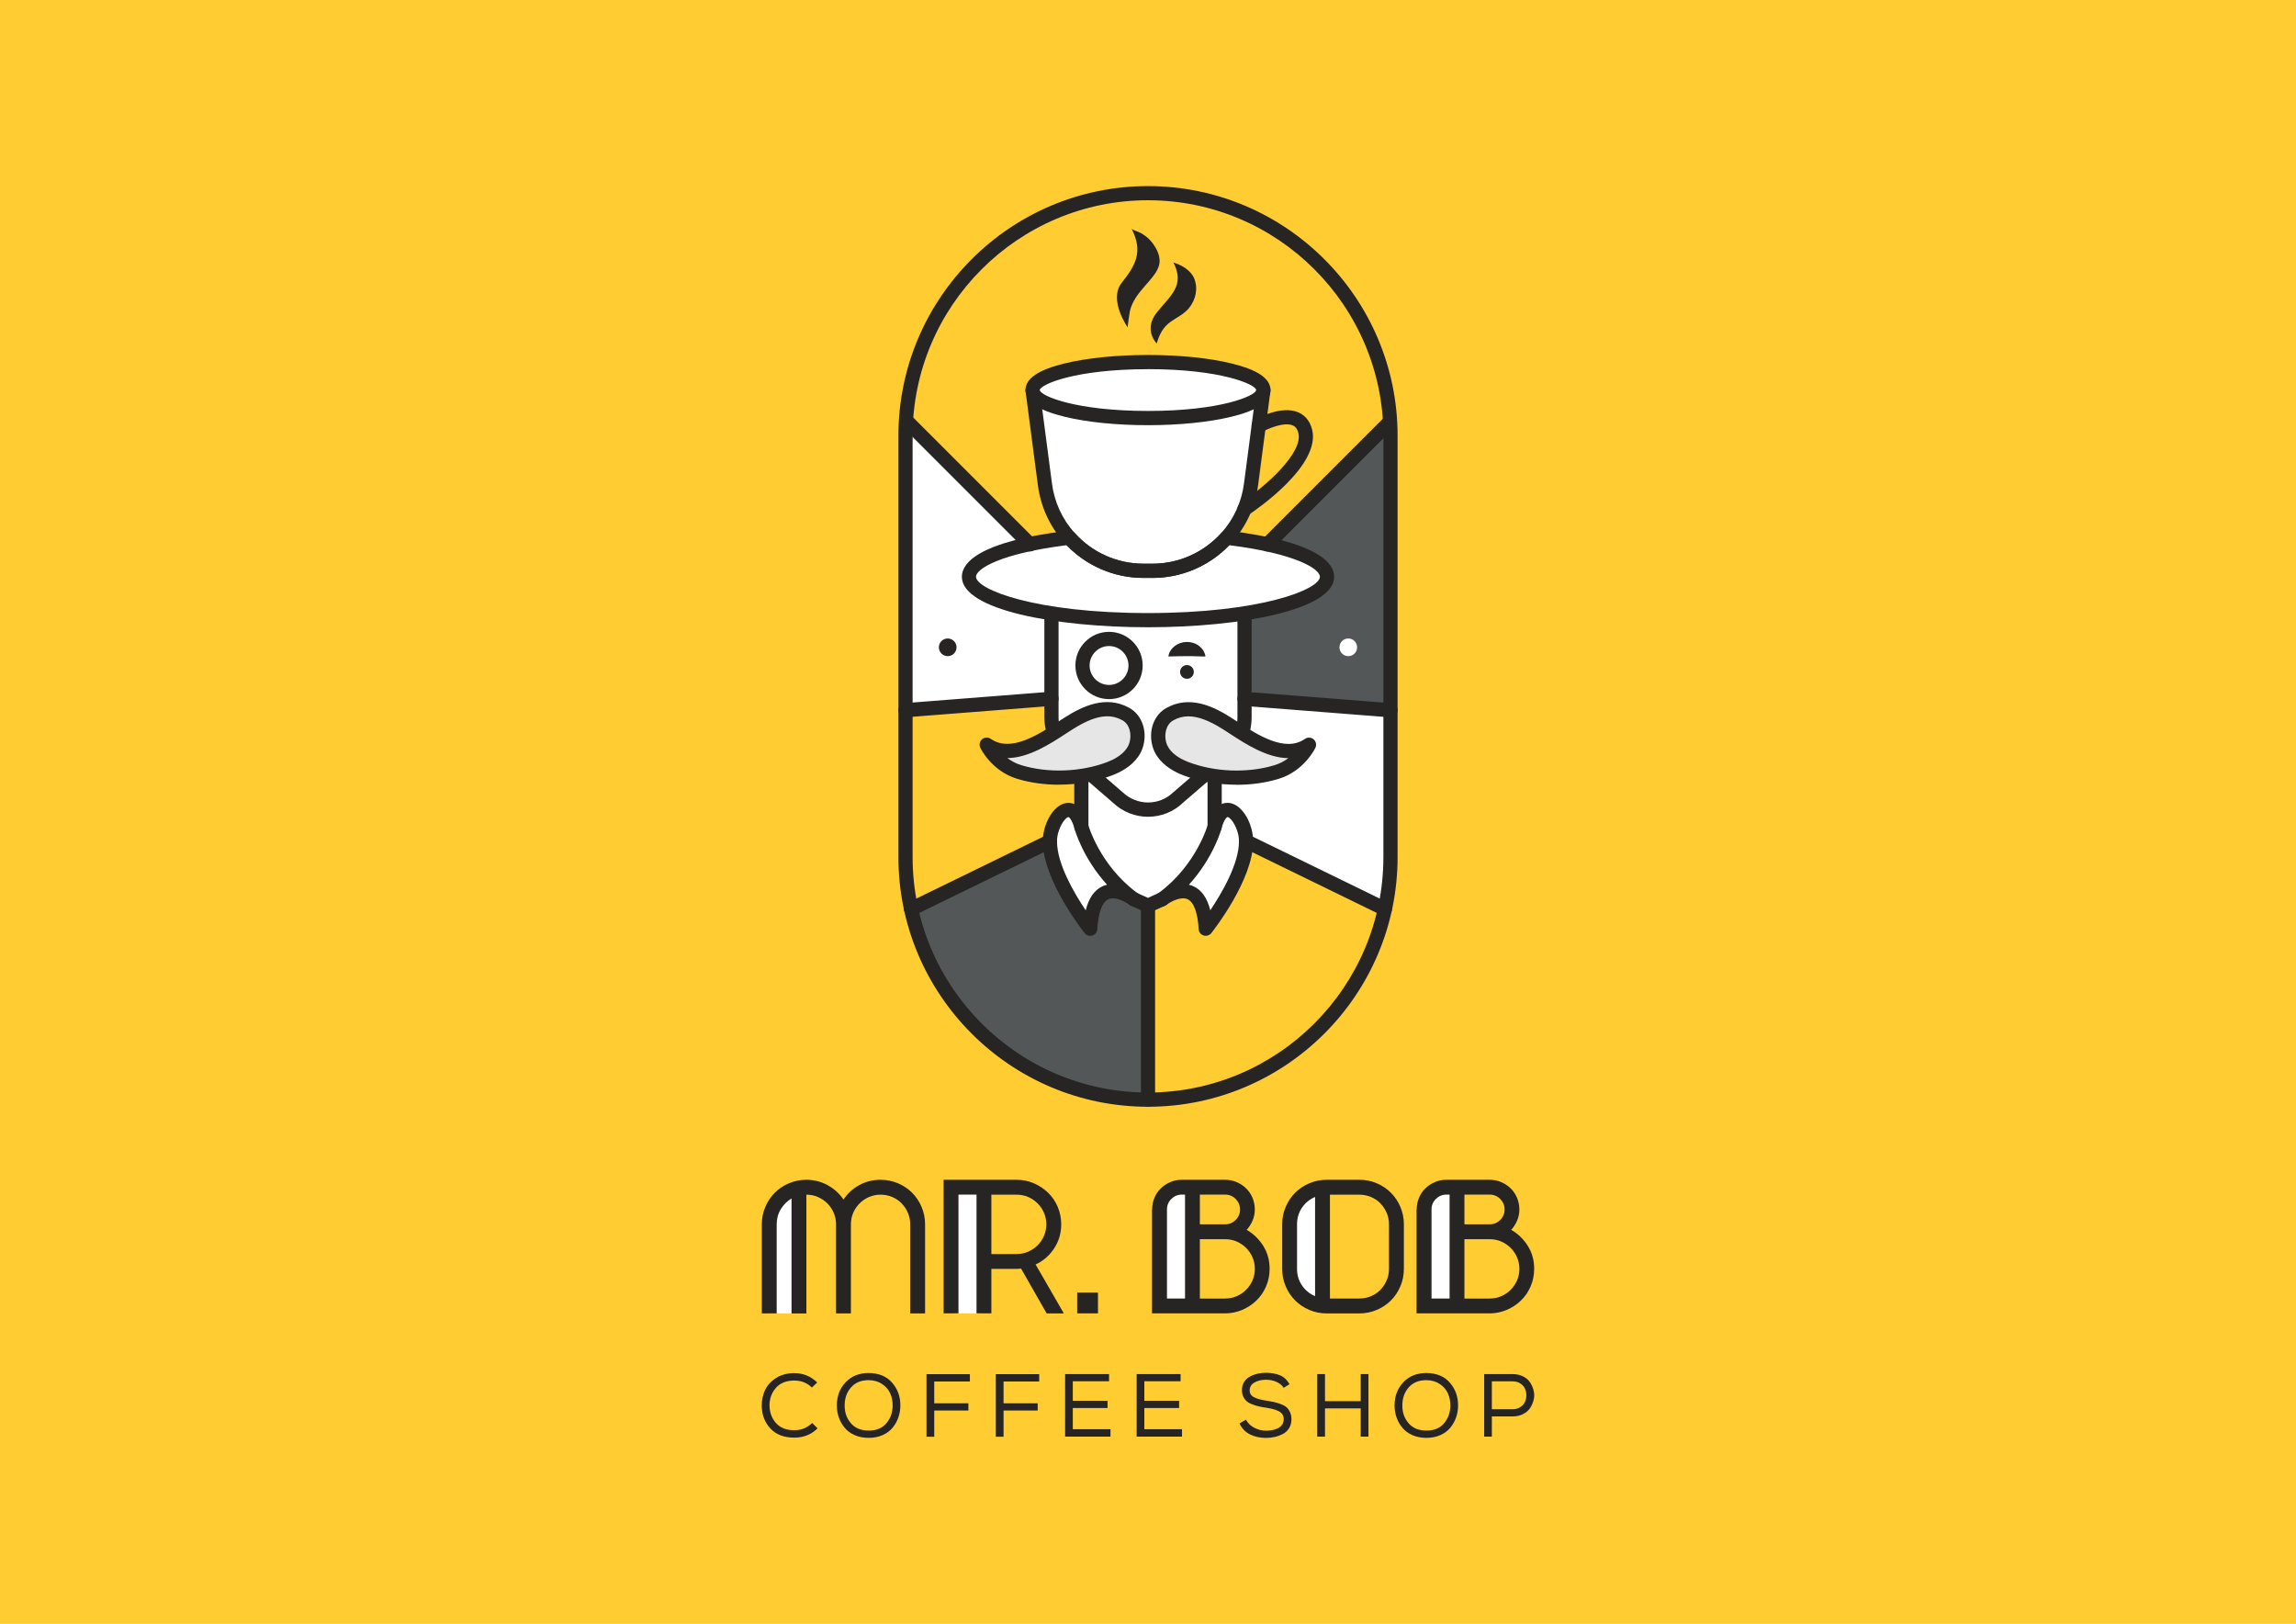 <?xml version="1.0" encoding="UTF-8"?> <svg xmlns="http://www.w3.org/2000/svg" id="Layer_2" data-name="Layer 2" viewBox="0 0 595.28 420.94"><defs><style> .cls-1 { fill: #545757; } .cls-1, .cls-2, .cls-3, .cls-4, .cls-5 { stroke-width: 0px; } .cls-2 { fill: #e6e6e6; } .cls-3 { fill: #ffcc32; } .cls-4 { fill: #fff; } .cls-5 { fill: #262524; } </style></defs><g id="Layer_1-2" data-name="Layer 1"><g><rect class="cls-3" width="595.28" height="420.94"></rect><rect class="cls-4" x="234.64" y="49.23" width="126" height="236" rx="63" ry="63"></rect><g><path class="cls-1" d="M322.68,159.44c5.07-.61,10.06-1.93,14.77-3.9,1.86-.78,3.75-1.71,4.99-3.3,1.24-1.59,1.62-4.02.38-5.6-.77-.99-2-1.48-3.17-1.93-3.44-1.33-6.89-2.66-10.33-3.98.51-1.47,1.89-2.42,3.15-3.34,10.41-7.64,16.92-19.82,27.67-26.98-1.38,5.97-1.12,12.18-.8,18.29.96,18.51,2.44,37.1.63,55.55.05-.52-23.27-2.19-25.41-2.3-6.52-.32-11.43,0-11.45-7.73-.02-4.94-.08-9.85-.42-14.78Z"></path><path class="cls-3" d="M359.4,111.19c.49-.47.99-.97,1.18-1.62.16-.54.09-1.11,0-1.67-1.74-12.23-6.24-24.25-14.15-33.74-4.72-5.66-10.52-10.31-16.42-14.73-2.1-1.58-4.24-3.14-6.58-4.34-2.73-1.4-5.69-2.27-8.67-2.97-17.79-4.14-37.3-1.61-52.76,8.11-15.46,9.72-26.4,26.81-27.42,45.05-.05.95-.07,1.94.32,2.81.54,1.21,1.76,1.94,2.87,2.67,10.25,6.75,15.82,18.72,25.11,26.75.86.74,2.26,2.57,3.37,2.81,3,.64,8.01-1.59,11-.93-3.54-11.34-6.86-2.03-8.59-37.04-.06-1.15-.06-2.35.42-3.4.99-2.21,3.7-2.98,6.09-3.4,7.36-1.29,14.84-1.64,22.3-2,6.95-.33,14.01-.65,20.76,1.05,3.49.88,7.24,2.71,8.25,6.16.41,1.39.31,2.87.21,4.32-.84,12.08-2.32,23.28-7.79,34.2,7.84,2.91,12.13-.65,17.61-5.95,7.63-7.38,15.25-14.76,22.88-22.14Z"></path><path class="cls-1" d="M286.96,231.45c-3.04,1.19-4.33,4.71-5.27,7.83-5.47-5.39-7.91-13.05-10.17-20.39-10.78,7.34-24.7,9.06-35.21,16.79,1.07,3,2.13,6,3.2,9,.96,2.71,1.93,5.44,3.21,8.02,5.13,10.38,14.76,17.72,24.4,24.14,2.15,1.43,4.33,2.84,6.64,4,7.34,3.66,15.78,4.55,23.98,4.3-.35-5.76-.43-11.53-.23-17.3.18-5.32.6-10.65.27-15.97-.16-2.66-.51-5.3-.73-7.95-.22-2.62.13-5.24-.03-7.84-.23-3.83-6.96-5.85-10.05-4.63Z"></path><path class="cls-3" d="M308.29,230.93c1.49.53,2.36,2.09,2.75,3.62.39,1.53.44,3.14.95,4.63.11.32.35.69.68.62.13-.03.23-.12.32-.21,5.63-5.44,9.29-12.86,10.2-20.63,9.41,4.06,18.82,8.13,28.23,12.19,2.01.87,4.03,1.74,5.81,3,.46.33.94.72,1.05,1.28.08.38-.02.77-.13,1.14-.7,2.53-1.4,5.06-2.1,7.59-.56,2.04-1.13,4.1-2.07,6-.81,1.65-1.89,3.15-2.96,4.65-4.11,5.74-8.33,11.56-13.94,15.85-2.28,1.74-4.76,3.2-7.24,4.66-3.8,2.24-7.62,4.49-11.79,5.92-3.16,1.09-6.47,1.68-9.77,2.27-3.07.55-6.13,1.1-9.2,1.65-.35.06-.73.12-1.04-.05-.45-.25-.54-.83-.58-1.34-.27-3.14.42-5.45.15-8.59-.26-3.06.1-7.12,0-10.19-.22-6.55-1.3-12.94-.58-19.45.39-3.51-.11-9.61,3.02-12.05,1.91-1.49,5.78-3.42,8.21-2.55Z"></path><path class="cls-3" d="M268,199.95c-3.94-1.04-7.66-3.26-10-6.59,4.81,1.09,9.63-1.45,13.91-3.91.27-.16.56-.32.71-.6.14-.25.14-.54.14-.82.01-2.03,0-4.06-.06-6.09,0-.25-.03-.53-.23-.68-.16-.13-.39-.11-.6-.1-11.68,1.02-23.37,1.91-35.07,2.66-.26.02-.55.06-.68.28-.06.1-.07.22-.08.34-1.01,14.45-.67,28.95-.32,43.43.06,2.48.17,5.11,1.56,7.15,11.01-5.27,22.02-10.54,33.03-15.82.59-.28,1.19-.57,1.63-1.05.44-.48.69-1.1.95-1.7.9-2.06,2.08-3.99,3.51-5.72.21-.25.42-.5.7-.66,1.18-.69,2.56.49,3.42,1.55.09-2.37.44-4.75.49-7.12.03-1.37-.29-2.54-1.56-3.23-1.43-.78-3.24-.51-4.79-.51-2.25,0-4.5-.24-6.67-.81Z"></path><path class="cls-5" d="M297.64,286.9c-35.68,0-64.71-29.03-64.71-64.71v-109.24c0-35.68,29.03-64.71,64.71-64.71s64.71,29.03,64.71,64.71v109.24c0,35.68-29.03,64.71-64.71,64.71ZM297.64,51.91c-33.65,0-61.03,27.38-61.03,61.03v109.24c0,33.65,27.38,61.03,61.03,61.03s61.03-27.38,61.03-61.03v-109.24c0-33.65-27.38-61.03-61.03-61.03Z"></path><path class="cls-5" d="M273.03,191.02c-.82,0-1.57-.55-1.78-1.38-.32-1.23-.48-2.48-.48-3.71v-26.24c0-1.02.82-1.84,1.84-1.84s1.84.82,1.84,1.84v26.24c0,.92.12,1.86.36,2.79.25.99-.34,1.99-1.33,2.24-.15.04-.31.06-.46.06Z"></path><path class="cls-5" d="M322.25,191.05c-.15,0-.3-.02-.45-.06-.99-.25-1.58-1.25-1.33-2.24.24-.95.36-1.9.36-2.84v-26.24c0-1.02.82-1.84,1.84-1.84s1.84.82,1.84,1.84v26.24c0,1.24-.16,2.5-.47,3.74-.21.83-.96,1.39-1.78,1.39Z"></path><path class="cls-5" d="M297.66,211.73c-3.27,0-6.56-1.22-9.12-3.67l-7.82-6.75c-.77-.66-.85-1.83-.19-2.6s1.83-.85,2.6-.19l7.89,6.81c3.75,3.58,9.5,3.58,13.17.06l7.96-6.87c.77-.67,1.93-.58,2.6.19.66.77.58,1.93-.19,2.6l-7.89,6.81c-2.5,2.4-5.74,3.6-9,3.6Z"></path><path class="cls-5" d="M297.63,162.6c-23.98,0-48.25-4.5-48.25-13.1,0-3.23,3.59-9.08,27.67-11.94.6-.07,1.19.15,1.59.6,4.52,5.06,11.02,7.96,17.82,7.96h2.37c6.79,0,13.28-2.9,17.82-7.96.4-.45.99-.67,1.59-.6,24.08,2.85,27.67,8.7,27.67,11.94,0,8.6-24.28,13.1-48.27,13.1ZM276.55,141.33c-17.1,2.14-23.5,6.12-23.5,8.17,0,3.29,15.31,9.42,44.57,9.42s44.59-6.13,44.59-9.42c0-2.05-6.4-6.03-23.5-8.17-5.19,5.4-12.39,8.48-19.9,8.48h-2.37c-7.52,0-14.72-3.08-19.9-8.48Z"></path><path class="cls-5" d="M297.64,110.22c-8.13,0-15.8-.77-21.59-2.18-6.84-1.66-10.17-3.92-10.17-6.92s3.33-5.26,10.17-6.92c5.79-1.4,13.46-2.18,21.59-2.18s15.8.77,21.59,2.18c6.84,1.66,10.17,3.92,10.17,6.92s-3.33,5.26-10.17,6.92c-5.79,1.4-13.46,2.18-21.59,2.18ZM297.64,95.7c-18.89,0-27.86,3.93-28.08,5.42.22,1.48,9.19,5.41,28.08,5.41s27.84-3.92,28.08-5.42c-.24-1.5-9.21-5.42-28.08-5.42ZM325.72,101.12h0,0Z"></path><path class="cls-5" d="M314.92,216.16c-1.02,0-1.84-.82-1.84-1.84v-13.84c0-1.02.82-1.84,1.84-1.84s1.84.82,1.84,1.84v13.84c0,1.02-.82,1.84-1.84,1.84Z"></path><path class="cls-5" d="M312.61,242.59c-.19,0-.38-.03-.56-.09-.73-.23-1.24-.89-1.28-1.65-.24-4.26-1.25-7.01-2.87-7.75-1.68-.77-4.17.55-5.21,1.27-.1.07-.2.15-.3.22-.81.59-1.95.42-2.55-.39-.6-.8-.45-1.94.34-2.56.06-.05.17-.13.33-.24,9.64-7.14,12.59-17.47,12.62-17.57,1.48-5.41,4.16-5.88,5.64-5.68,3.51.47,6.14,5.64,6.14,9.93,0,10.05-10.42,23.25-10.86,23.81-.36.45-.89.69-1.44.69ZM308.25,229.35c.4.09.8.22,1.19.4,2.1.96,3.56,3.04,4.35,6.21,2.98-4.42,7.44-12.02,7.44-17.88,0-3.1-2-6.16-2.95-6.29-.13-.03-.9.48-1.59,3.01-.1.38-2.14,7.61-8.44,14.54Z"></path><path class="cls-5" d="M359.07,237.48c-.27,0-.55-.06-.81-.19l-35.99-17.55c-.91-.45-1.29-1.55-.85-2.46.45-.91,1.55-1.29,2.46-.85l35.99,17.55c.91.45,1.29,1.55.85,2.46-.32.65-.97,1.03-1.65,1.03Z"></path><path class="cls-5" d="M280.36,216.16c-1.02,0-1.84-.82-1.84-1.84v-13.58c0-1.02.82-1.84,1.84-1.84s1.84.82,1.84,1.84v13.58c0,1.02-.82,1.84-1.84,1.84Z"></path><path class="cls-5" d="M282.66,242.59c-.55,0-1.08-.25-1.44-.69-.44-.56-10.86-13.76-10.86-23.81,0-4.3,2.63-9.46,6.14-9.93,1.47-.2,4.15.28,5.64,5.68.03.1,2.98,10.43,12.62,17.57.16.11.27.2.33.24.79.62.95,1.76.34,2.56-.61.8-1.74.97-2.55.39-.09-.07-.18-.13-.27-.2-1.07-.75-3.55-2.07-5.25-1.29-1.61.74-2.62,3.49-2.86,7.75-.04.76-.55,1.42-1.28,1.65-.18.06-.37.09-.56.09ZM277,211.8h0c-.95.13-2.95,3.18-2.95,6.29,0,5.87,4.46,13.46,7.44,17.88.8-3.17,2.25-5.26,4.35-6.22.39-.18.79-.31,1.19-.4-6.3-6.93-8.34-14.16-8.44-14.54-.69-2.5-1.46-3.01-1.59-3.01Z"></path><path class="cls-5" d="M236.21,237.48c-.68,0-1.34-.38-1.65-1.03-.45-.91-.07-2.02.85-2.46l35.99-17.55c.91-.45,2.02-.07,2.46.85.45.91.07,2.02-.85,2.46l-35.99,17.55c-.26.13-.54.19-.81.19Z"></path><path class="cls-5" d="M298.82,149.81h-2.37c-7.85,0-15.34-3.35-20.56-9.19-3.73-4.17-6.08-9.3-6.8-14.83l-3.2-24.42c-.13-1.01.58-1.93,1.59-2.06,1.01-.13,1.93.58,2.06,1.59l3.2,24.43c.62,4.8,2.66,9.24,5.89,12.85,4.52,5.06,11.02,7.96,17.82,7.96h2.37c6.79,0,13.28-2.9,17.82-7.96,3.23-3.61,5.27-8.05,5.89-12.85l3.2-24.43c.13-1.01,1.05-1.72,2.06-1.59,1.01.13,1.72,1.06,1.59,2.06l-3.2,24.43c-.71,5.53-3.06,10.66-6.8,14.83-5.23,5.84-12.73,9.19-20.56,9.19Z"></path><path class="cls-5" d="M287.54,181.23c-4.81,0-8.72-3.91-8.72-8.72s3.91-8.72,8.72-8.72,8.72,3.91,8.72,8.72-3.91,8.72-8.72,8.72ZM287.54,167.47c-2.78,0-5.04,2.26-5.04,5.04s2.26,5.04,5.04,5.04,5.04-2.26,5.04-5.04-2.26-5.04-5.04-5.04Z"></path><path class="cls-5" d="M297.64,286.9c-1.02,0-1.84-.82-1.84-1.84v-50.3c0-1.02.82-1.84,1.84-1.84s1.84.82,1.84,1.84v50.3c0,1.02-.82,1.84-1.84,1.84Z"></path><path class="cls-5" d="M302.92,170.17c.16-1.17.84-2.06,1.69-2.73.86-.65,1.97-1.03,3.12-1.03,1.13,0,2.29.34,3.14,1.03.88.66,1.48,1.59,1.68,2.73-.62.05-1.08-.02-1.55-.02-.47.02-.86-.06-1.25-.04-.75-.05-1.38,0-2-.02-.62,0-1.27,0-2.04.02-.78.02-1.63.05-2.79.06Z"></path><path class="cls-5" d="M309.52,174.18c0,.99-.8,1.78-1.78,1.78s-1.78-.8-1.78-1.78.8-1.78,1.78-1.78,1.78.8,1.78,1.78Z"></path><path class="cls-5" d="M360.51,185.95s-.1,0-.14,0l-37.85-2.96c-1.01-.08-1.77-.97-1.69-1.98.08-1.01.97-1.78,1.98-1.69l37.85,2.96c1.01.08,1.77.97,1.69,1.98-.07.97-.88,1.7-1.83,1.7Z"></path><path class="cls-5" d="M234.76,185.95c-.95,0-1.76-.73-1.83-1.7-.08-1.01.68-1.9,1.69-1.98l37.85-2.96c1-.09,1.9.68,1.98,1.69.08,1.01-.68,1.9-1.69,1.98l-37.85,2.96s-.1,0-.14,0Z"></path><path class="cls-5" d="M328.57,142.95c-.47,0-.94-.18-1.3-.54-.72-.72-.72-1.88,0-2.6l31.67-31.67c.72-.72,1.88-.72,2.6,0s.72,1.88,0,2.6l-31.67,31.67c-.36.36-.83.54-1.3.54Z"></path><path class="cls-5" d="M267.05,142.95c-.47,0-.94-.18-1.3-.54l-31.67-31.67c-.72-.72-.72-1.88,0-2.6.72-.72,1.88-.72,2.6,0l31.67,31.67c.72.72.72,1.88,0,2.6-.36.36-.83.54-1.3.54Z"></path><path class="cls-5" d="M299.89,89.03s-3.53-3.53,0-7.98c3.53-4.45,7.42-6.95,4.35-12.99,2.02.57,4.49,2.01,5.34,4.03,1.07,2.57.54,5.48-1.32,7.78-1.2,1.48-2.99,2.34-4.57,3.41-2.12,1.44-3.1,3.37-3.79,5.76Z"></path><path class="cls-5" d="M292.4,84.89s-5.1-7.16-1.57-11.59c3.53-4.45,5.64-7.98,2.56-14.02.16.31,2.03.9,2.4,1.13.89.54,1.77,1.13,2.45,1.9,1.3,1.47,2.56,3.63,2.4,5.65-.12,1.47-.97,2.77-1.88,3.92-1.37,1.72-2.95,3.28-4.17,5.1-.85,1.28-1.54,2.74-1.74,4.28-.05.36-.57,3.45-.45,3.62Z"></path><path class="cls-5" d="M322.67,133.78c-.6,0-1.18-.29-1.54-.82-.56-.85-.33-1.99.52-2.55,6.5-4.32,16.31-13.07,14.96-18.2-.35-1.33-1-1.75-1.46-1.94-2.28-.97-6.57.93-7.89,1.67-.89.5-2.01.18-2.51-.71-.5-.89-.18-2.01.7-2.5.68-.38,6.78-3.69,11.13-1.85,1.25.53,2.89,1.72,3.59,4.4,2.45,9.32-14.54,20.91-16.48,22.2-.31.21-.67.31-1.02.31Z"></path><path class="cls-5" d="M297.64,236.6c-.26,0-.52-.05-.76-.16l-3.68-1.66c-.93-.42-1.34-1.51-.92-2.43.42-.93,1.5-1.34,2.43-.92l2.92,1.32,2.92-1.32c.93-.42,2.02,0,2.43.92.42.93,0,2.02-.92,2.43l-3.68,1.66c-.24.11-.5.16-.76.16Z"></path><g><path class="cls-2" d="M301.58,195.06c-.45-.66-.8-1.39-1.02-2.2-.76-2.84.04-6.24,2.75-7.75,5.07-2.82,10.31-.44,14.77,2.38,5.62,3.55,14.45,10.32,21.31,5.54,0,0-2.52,5.27-8.39,7.07-7.34,2.25-16.43,1.89-23.61-.87-2.21-.85-4.46-2.2-5.81-4.17Z"></path><path class="cls-5" d="M320.62,203.42c-4.8,0-9.64-.83-13.89-2.46-2.07-.8-4.91-2.29-6.67-4.85-.59-.86-1.02-1.79-1.28-2.76-1.07-4.01.42-8.05,3.63-9.83,6.03-3.35,12.07-.46,16.65,2.43.57.36,1.17.75,1.79,1.16,5.2,3.39,12.32,8.03,17.48,4.43.68-.48,1.61-.43,2.24.11.64.54.83,1.44.47,2.2-.12.25-2.94,6.03-9.51,8.04-3.4,1.04-7.14,1.55-10.92,1.55ZM308.14,185.69c-1.41,0-2.7.35-3.94,1.04-1.93,1.07-2.4,3.66-1.86,5.66.15.57.41,1.11.76,1.63h0c1.22,1.79,3.37,2.89,4.95,3.5,6.86,2.64,15.44,2.96,22.41.83,1.41-.43,2.59-1.09,3.57-1.82-5.49-.03-11.08-3.67-15.18-6.34-.61-.4-1.2-.78-1.75-1.13-3.58-2.26-6.45-3.36-8.96-3.36Z"></path></g><g><path class="cls-2" d="M293.63,195.06c.45-.66.8-1.39,1.02-2.2.76-2.84-.04-6.24-2.75-7.75-5.07-2.82-10.31-.44-14.77,2.38-5.62,3.55-14.45,10.32-21.31,5.54,0,0,2.52,5.27,8.39,7.07,7.34,2.25,16.43,1.89,23.61-.87,2.21-.85,4.46-2.2,5.81-4.17Z"></path><path class="cls-5" d="M274.59,203.42c-3.78,0-7.52-.51-10.92-1.55-6.57-2.01-9.4-7.79-9.51-8.04-.36-.75-.17-1.66.47-2.2.64-.54,1.56-.58,2.24-.11,5.16,3.6,12.28-1.04,17.48-4.43.63-.41,1.23-.8,1.79-1.16,4.58-2.89,10.62-5.78,16.65-2.43,3.21,1.78,4.7,5.82,3.63,9.83-.26.97-.69,1.9-1.28,2.76-1.76,2.56-4.59,4.05-6.67,4.85-4.25,1.64-9.09,2.46-13.89,2.46ZM261.2,196.52c.98.73,2.16,1.4,3.55,1.82,6.96,2.13,15.55,1.81,22.41-.83,1.58-.61,3.73-1.71,4.95-3.5h0c.35-.51.61-1.06.76-1.63.54-2,.07-4.59-1.86-5.66-3.43-1.91-7.29-1.21-12.9,2.32-.55.35-1.14.73-1.75,1.13-4.09,2.67-9.68,6.31-15.17,6.34Z"></path></g><circle class="cls-4" cx="349.57" cy="167.8" r="2.29"></circle><circle class="cls-5" cx="245.71" cy="167.8" r="2.29"></circle><g><path class="cls-5" d="M205.95,372.67c-2.7,0-4.78-.8-6.24-2.4-1.46-1.6-2.2-3.56-2.21-5.87-.02-1.48.28-2.85.88-4.1.6-1.25,1.56-2.29,2.87-3.11,1.31-.83,2.88-1.24,4.7-1.24,2.3,0,4.28.81,5.93,2.43l-1.39,1.3c-1.22-1.2-2.73-1.81-4.54-1.81-2.07,0-3.66.63-4.78,1.9-1.12,1.27-1.67,2.8-1.66,4.61.03,1.79.6,3.3,1.69,4.53,1.1,1.23,2.68,1.84,4.75,1.84,1.82,0,3.36-.63,4.61-1.88l1.41,1.39c-1.62,1.61-3.63,2.41-6.02,2.41Z"></path><path class="cls-5" d="M231.29,358.42c1.44,1.65,2.16,3.63,2.14,5.93,0,1.08-.17,2.11-.52,3.1-.35.99-.85,1.88-1.51,2.67-.66.8-1.52,1.43-2.58,1.9-1.07.47-2.27.71-3.61.71s-2.55-.24-3.62-.71c-1.07-.47-1.94-1.1-2.59-1.9-.66-.79-1.16-1.68-1.51-2.66-.35-.98-.52-2.02-.52-3.11,0-2.41.75-4.42,2.26-6.02,1.51-1.61,3.51-2.41,6.01-2.41,2.59.02,4.61.85,6.06,2.5ZM230.8,361.19c-.43-.96-1.13-1.77-2.1-2.42-.97-.65-2.12-.98-3.46-1-1.98,0-3.51.63-4.61,1.89-1.1,1.26-1.64,2.82-1.64,4.69s.54,3.32,1.62,4.59c1.08,1.27,2.62,1.9,4.63,1.9s3.52-.64,4.59-1.92c1.07-1.28,1.6-2.8,1.6-4.56.02-1.14-.19-2.2-.63-3.16Z"></path><path class="cls-5" d="M251.46,356.2v1.92h-9.24v5.65h8.85v1.88h-8.85v6.79h-2.01v-16.23h11.26Z"></path><path class="cls-5" d="M269.43,356.2v1.92h-9.24v5.65h8.85v1.88h-8.85v6.79h-2.01v-16.23h11.26Z"></path><path class="cls-5" d="M276.15,356.2h11.39v1.85h-9.4v5.07h9.01v1.88h-9.01v5.49h9.77v1.92h-11.76v-16.21Z"></path><path class="cls-5" d="M294.7,356.2h11.39v1.85h-9.4v5.07h9.01v1.88h-9.01v5.49h9.77v1.92h-11.76v-16.21Z"></path><path class="cls-5" d="M330.95,358.2c-.83-.35-1.73-.53-2.69-.54-1.16,0-2.16.24-3,.71-.84.47-1.26,1.16-1.26,2.07,0,.42.11.78.32,1.09.22.31.55.56,1,.76.45.2.9.36,1.36.47.45.12,1.03.23,1.72.34.8.12,1.45.24,1.95.35.49.11,1.06.28,1.7.52.64.24,1.14.51,1.49.82.36.31.66.73.91,1.26.26.53.38,1.15.38,1.86,0,.86-.2,1.62-.59,2.27-.39.65-.92,1.15-1.57,1.51-.66.35-1.36.62-2.1.79-.74.17-1.52.26-2.34.26-1.54,0-2.93-.31-4.15-.91-1.22-.61-2.12-1.56-2.71-2.84l1.67-.97c.49.91,1.22,1.61,2.19,2.11.96.49,1.97.74,3.02.74.54,0,1.06-.05,1.56-.14.5-.09.99-.25,1.46-.46.47-.22.85-.53,1.13-.94.29-.41.43-.9.43-1.47,0-.48-.12-.9-.36-1.25-.24-.35-.6-.64-1.08-.86-.48-.22-.96-.39-1.45-.51-.49-.12-1.08-.24-1.79-.35-.74-.11-1.36-.22-1.86-.34s-1.05-.29-1.63-.51c-.59-.22-1.06-.49-1.41-.79-.36-.3-.65-.69-.89-1.18-.24-.49-.36-1.05-.36-1.68-.02-.8.17-1.51.54-2.12.38-.61.88-1.08,1.51-1.42.63-.34,1.29-.59,1.99-.75.7-.16,1.42-.24,2.17-.24,1.39,0,2.59.21,3.61.63,1.02.42,1.86,1.19,2.52,2.32l-1.53.95c-.42-.68-1.04-1.19-1.88-1.54Z"></path><path class="cls-5" d="M352.79,365.09h-9.26v7.32h-2.01v-16.21h2.01v7.02h9.26v-7.02h2.01v16.21h-2.01v-7.32Z"></path><path class="cls-5" d="M375.89,358.42c1.44,1.65,2.16,3.63,2.14,5.93,0,1.08-.17,2.11-.52,3.1-.35.99-.85,1.88-1.51,2.67-.66.8-1.52,1.43-2.58,1.9-1.07.47-2.27.71-3.61.71s-2.55-.24-3.62-.71c-1.07-.47-1.94-1.1-2.59-1.9-.66-.79-1.16-1.68-1.51-2.66-.35-.98-.52-2.02-.52-3.11,0-2.41.75-4.42,2.26-6.02,1.51-1.61,3.51-2.41,6.01-2.41,2.59.02,4.61.85,6.06,2.5ZM375.39,361.19c-.43-.96-1.13-1.77-2.1-2.42-.96-.65-2.12-.98-3.46-1-1.98,0-3.51.63-4.61,1.89-1.1,1.26-1.64,2.82-1.64,4.69s.54,3.32,1.62,4.59c1.08,1.27,2.62,1.9,4.63,1.9s3.52-.64,4.59-1.92c1.07-1.28,1.6-2.8,1.6-4.56.02-1.14-.19-2.2-.63-3.16Z"></path><path class="cls-5" d="M386.79,372.41h-1.99v-16.21h7.36c1.02,0,1.93.2,2.73.6.8.4,1.41.93,1.83,1.58.42.65.72,1.36.91,2.14.19.78.19,1.56,0,2.34-.19.78-.5,1.49-.91,2.13-.42.64-1.03,1.17-1.83,1.57-.8.41-1.71.61-2.73.61h-5.37v5.23ZM394.14,364.77c.56-.36.97-.8,1.22-1.34.25-.54.37-1.12.37-1.74s-.12-1.2-.37-1.74c-.25-.54-.65-.99-1.22-1.34-.56-.36-1.22-.53-1.98-.53h-5.37v7.23h5.37c.76,0,1.42-.18,1.98-.53Z"></path></g><g><rect class="cls-4" x="247.36" y="308.7" width="7.03" height="31.76"></rect><rect class="cls-4" x="335.79" y="309.45" width="7.87" height="28.04" rx="3.75" ry="3.75"></rect><path class="cls-4" d="M206.12,309.68h.51v30.78h-7.15v-24.13c0-3.67,2.98-6.64,6.64-6.64Z"></path><path class="cls-4" d="M307.89,307.74h.51v30.78h-7.15v-24.13c0-3.67,2.98-6.64,6.64-6.64Z"></path><path class="cls-4" d="M376.27,307.74h.51v30.78h-7.15v-24.13c0-3.67,2.98-6.64,6.64-6.64Z"></path><path class="cls-5" d="M209.04,305.83c2.01,0,3.86.47,5.55,1.4,1.68.93,3.06,2.18,4.11,3.73,1.01-1.56,2.35-2.8,4.04-3.73,1.68-.93,3.53-1.4,5.55-1.4,1.61,0,3.12.3,4.53.91,1.41.6,2.63,1.42,3.66,2.45,1.03,1.03,1.85,2.25,2.45,3.66.6,1.41.91,2.92.91,4.53v23.09h-3.85v-23.09c0-1.06-.2-2.05-.6-2.98-.4-.93-.94-1.75-1.62-2.45-.68-.7-1.5-1.26-2.45-1.66-.96-.4-1.96-.6-3.02-.6s-2.05.2-2.98.6c-.93.4-1.75.96-2.45,1.66-.71.7-1.26,1.52-1.66,2.45-.4.93-.6,1.92-.6,2.98v23.09h-3.85v-23.09c0-1.06-.2-2.05-.6-2.98-.4-.93-.96-1.75-1.66-2.45-.71-.7-1.52-1.26-2.45-1.66-.93-.4-1.92-.6-2.98-.6v30.79h-3.85v-29.81c-1.16.71-2.09,1.64-2.79,2.79-.71,1.16-1.06,2.47-1.06,3.92v23.09h-3.85v-23.09c0-1.61.3-3.12.91-4.53.6-1.41,1.42-2.63,2.45-3.66s2.25-1.85,3.66-2.45c1.41-.6,2.92-.91,4.53-.91Z"></path><path class="cls-5" d="M264.72,328.84c-.25.05-.63.08-1.13.08h-6.56v11.54h-3.85v-30.79h-4.68v30.79h-3.85v-34.63h18.94c1.56,0,3.04.3,4.45.91,1.41.6,2.64,1.42,3.7,2.45,1.06,1.03,1.89,2.25,2.49,3.66.6,1.41.91,2.92.91,4.53,0,2.31-.62,4.4-1.85,6.26-1.23,1.86-2.83,3.24-4.79,4.15l7.32,12.68h-4.45l-6.64-11.62ZM263.59,325.07c1.06,0,2.05-.2,2.98-.6.93-.4,1.75-.96,2.45-1.66.7-.7,1.26-1.52,1.66-2.45.4-.93.6-1.92.6-2.98s-.2-2.05-.6-2.98c-.4-.93-.96-1.75-1.66-2.45-.71-.7-1.52-1.26-2.45-1.66-.93-.4-1.92-.6-2.98-.6h-6.56v15.39h6.56Z"></path><path class="cls-5" d="M284.67,340.46h-5.39v-5.39h5.39v5.39Z"></path><path class="cls-5" d="M298.71,313.52c0-1.06.2-2.06.6-3.02.4-.95.95-1.77,1.66-2.45.7-.68,1.52-1.22,2.45-1.62.93-.4,1.92-.6,2.98-.6h11.24c1.06,0,2.05.2,2.98.6.93.4,1.75.94,2.45,1.62.7.68,1.26,1.5,1.66,2.45.4.96.6,1.96.6,3.02s-.19,1.96-.57,2.87c-.38.91-.89,1.71-1.55,2.41,1.76,1.01,3.19,2.39,4.3,4.15,1.11,1.76,1.66,3.75,1.66,5.96,0,1.61-.3,3.12-.91,4.53-.6,1.41-1.43,2.63-2.49,3.66-1.06,1.03-2.29,1.85-3.7,2.45-1.41.6-2.89.91-4.45.91h-18.94v-26.94ZM307.24,309.67h-.83c-1.06,0-1.96.38-2.72,1.13-.76.75-1.13,1.66-1.13,2.72v23.09h4.68v-26.94ZM317.65,317.37c1.06,0,1.96-.38,2.72-1.13.76-.75,1.13-1.66,1.13-2.72s-.38-1.96-1.13-2.72c-.75-.75-1.66-1.13-2.72-1.13h-6.56v7.7h6.56ZM317.65,336.61c1.06,0,2.05-.2,2.98-.6.93-.4,1.75-.95,2.45-1.66.7-.7,1.26-1.52,1.66-2.45.4-.93.6-1.92.6-2.98s-.2-2.05-.6-2.98c-.4-.93-.96-1.75-1.66-2.45-.71-.7-1.52-1.26-2.45-1.66-.93-.4-1.92-.6-2.98-.6h-6.56v15.39h6.56Z"></path><path class="cls-5" d="M363.98,328.92c0,1.61-.3,3.12-.91,4.53-.6,1.41-1.42,2.63-2.45,3.66-1.03,1.03-2.25,1.85-3.66,2.45-1.41.6-2.92.91-4.53.91h-8.45c-1.61,0-3.12-.3-4.53-.91-1.41-.6-2.63-1.42-3.66-2.45-1.03-1.03-1.85-2.25-2.45-3.66-.6-1.41-.91-2.92-.91-4.53v-11.54c0-1.61.3-3.12.91-4.53.6-1.41,1.42-2.63,2.45-3.66s2.25-1.85,3.66-2.45c1.41-.6,2.92-.91,4.53-.91h8.45c1.61,0,3.12.3,4.53.91,1.41.6,2.63,1.42,3.66,2.45,1.03,1.03,1.85,2.25,2.45,3.66.6,1.41.91,2.92.91,4.53v11.54ZM340.96,310.28c-1.41.6-2.54,1.54-3.4,2.79-.86,1.26-1.28,2.69-1.28,4.3v11.54c0,1.61.43,3.04,1.28,4.3.86,1.26,1.99,2.19,3.4,2.79v-25.73ZM344.81,336.61h7.62c1.06,0,2.06-.2,3.02-.6.96-.4,1.77-.95,2.45-1.66.68-.7,1.22-1.52,1.62-2.45.4-.93.6-1.92.6-2.98v-11.54c0-1.06-.2-2.05-.6-2.98-.4-.93-.94-1.75-1.62-2.45-.68-.7-1.5-1.26-2.45-1.66-.96-.4-1.96-.6-3.02-.6h-7.62v26.94Z"></path><path class="cls-5" d="M367.3,313.52c0-1.06.2-2.06.6-3.02.4-.95.95-1.77,1.66-2.45.7-.68,1.52-1.22,2.45-1.62.93-.4,1.92-.6,2.98-.6h11.24c1.06,0,2.05.2,2.98.6.93.4,1.75.94,2.45,1.62.7.68,1.26,1.5,1.66,2.45.4.96.6,1.96.6,3.02s-.19,1.96-.57,2.87c-.38.91-.89,1.71-1.55,2.41,1.76,1.01,3.19,2.39,4.3,4.15,1.11,1.76,1.66,3.75,1.66,5.96,0,1.61-.3,3.12-.91,4.53-.6,1.41-1.43,2.63-2.49,3.66-1.06,1.03-2.29,1.85-3.7,2.45-1.41.6-2.89.91-4.45.91h-18.94v-26.94ZM375.83,309.67h-.83c-1.06,0-1.96.38-2.72,1.13-.76.75-1.13,1.66-1.13,2.72v23.09h4.68v-26.94ZM386.24,317.37c1.06,0,1.96-.38,2.72-1.13.76-.75,1.13-1.66,1.13-2.72s-.38-1.96-1.13-2.72c-.75-.75-1.66-1.13-2.72-1.13h-6.56v7.7h6.56ZM386.24,336.61c1.06,0,2.05-.2,2.98-.6.93-.4,1.75-.95,2.45-1.66.7-.7,1.26-1.52,1.66-2.45.4-.93.6-1.92.6-2.98s-.2-2.05-.6-2.98c-.4-.93-.96-1.75-1.66-2.45-.71-.7-1.52-1.26-2.45-1.66-.93-.4-1.92-.6-2.98-.6h-6.56v15.39h6.56Z"></path></g></g></g></g></svg> 
